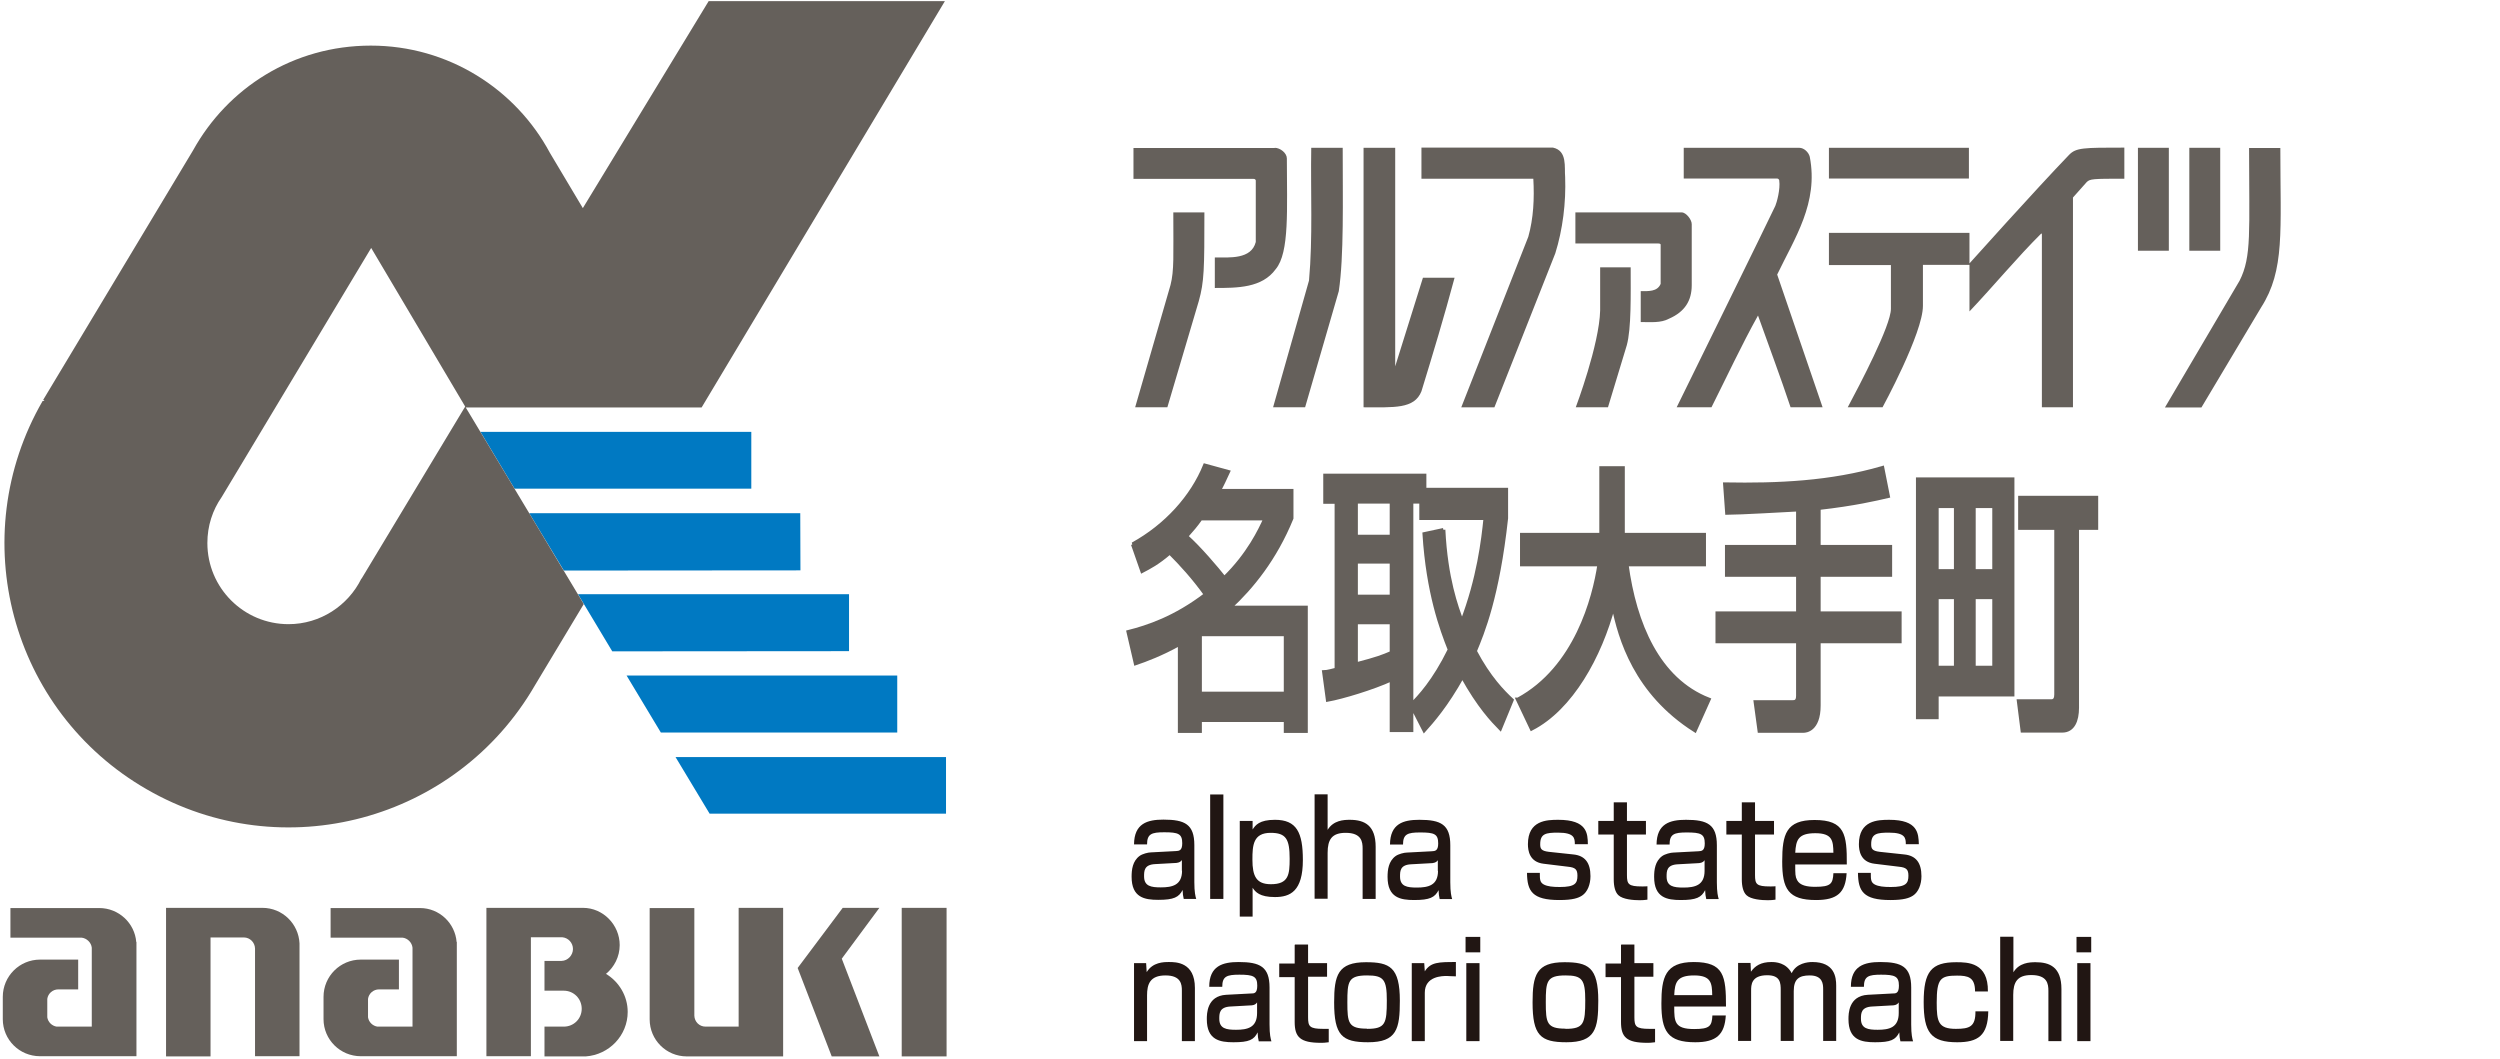 <?xml version="1.0" encoding="UTF-8"?><svg id="_レイヤー_2" xmlns="http://www.w3.org/2000/svg" viewBox="0 0 134.3 56.9"><defs><style>.cls-1{stroke:#65605b;stroke-width:.21px;}.cls-1,.cls-2{fill:#65605b;}.cls-3{fill:#211613;}.cls-3,.cls-2,.cls-4{stroke-width:0px;}.cls-4{fill:#0079c2;}</style></defs><path class="cls-3" d="m61.57,51.74l.03.48c.33-.53.9-.54,1.2-.54.36,0,1.39,0,1.39,1.39v2.86h-.7v-2.72c0-.32-.04-.81-.88-.81s-.99.48-.99,1.07v2.46h-.7v-4.19h.67-.02Z"/><path class="cls-3" d="m68.2,55.04c0,.55.06.76.1.9h-.68c-.04-.18-.05-.25-.06-.48-.2.4-.46.53-1.3.53-.73,0-1.43-.12-1.43-1.24,0-.28,0-1.25,1.04-1.31l1.33-.07c.17,0,.34,0,.34-.42,0-.5-.21-.59-.96-.59-.68,0-.92.09-.92.65h-.7c0-1.12.72-1.33,1.58-1.33,1.14,0,1.66.25,1.66,1.37v1.98h0Zm-.67-1.19c-.1.16-.3.16-.35.16l-1.08.06c-.6.03-.6.38-.6.66,0,.53.38.59.9.59.62,0,1.13-.12,1.13-.9v-.58h0Z"/><path class="cls-3" d="m69.56,50.74h.71v1h1.02v.73h-1.02v2.18c0,.49.08.62.81.62.13,0,.18,0,.3,0v.72c-.19.03-.34.03-.42.03-1.12,0-1.41-.31-1.41-1.12v-2.41h-.83v-.73h.83v-1h.01Z"/><path class="cls-3" d="m73.38,51.69c1.27,0,1.82.26,1.82,2.07,0,1.51-.16,2.23-1.71,2.23-1.4,0-1.82-.37-1.82-2.14,0-1.46.2-2.16,1.71-2.16Zm.06,3.58c.99,0,1.06-.29,1.06-1.53,0-1.12-.17-1.34-1.06-1.34-1.02,0-1.06.33-1.06,1.44s.05,1.42,1.06,1.42h0Z"/><path class="cls-3" d="m76.51,51.74l.03.44c.31-.5.76-.5,1.67-.5v.77c-.24,0-.35-.02-.49-.02-.22,0-1.18,0-1.18.9v2.6h-.7v-4.19h.67Z"/><path class="cls-3" d="m79.52,50.33v.83h-.79v-.83h.79Zm-.04,1.41v4.19h-.71v-4.19h.71Z"/><path class="cls-3" d="m84.04,51.69c1.27,0,1.82.26,1.82,2.07,0,1.51-.16,2.23-1.71,2.23-1.4,0-1.82-.37-1.82-2.14,0-1.46.2-2.16,1.71-2.16Zm.06,3.58c.99,0,1.06-.29,1.06-1.53,0-1.12-.17-1.34-1.06-1.34-1.02,0-1.06.33-1.06,1.44s.05,1.42,1.06,1.42h0Z"/><path class="cls-3" d="m87.09,50.74h.71v1h1.02v.73h-1.02v2.18c0,.49.08.62.81.62.13,0,.18,0,.3,0v.72c-.19.03-.34.03-.42.03-1.12,0-1.41-.31-1.41-1.12v-2.41h-.83v-.73h.83v-1h.01Z"/><path class="cls-3" d="m89.94,54.08c0,.8.01,1.2,1.07,1.2.84,0,.95-.16.98-.73h.72c-.06,1.02-.5,1.44-1.64,1.44-1.49,0-1.82-.6-1.82-2.08,0-1.4.2-2.23,1.74-2.23,1.63,0,1.73.77,1.73,2.39h-2.78Zm2.04-.62c-.01-.64-.05-1.06-.97-1.06s-1.04.36-1.07,1.06h2.04Z"/><path class="cls-3" d="m94.04,51.74l.02.46c.22-.31.53-.52,1.1-.52.23,0,.79.03,1.09.6.25-.54.86-.6,1.11-.6,1.2,0,1.28.82,1.28,1.27v2.97h-.7v-2.78c0-.27-.02-.74-.72-.74-.57,0-.86.19-.86.84v2.68h-.7v-2.72c0-.38-.01-.81-.72-.81-.87,0-.87.53-.87.83v2.7h-.7v-4.19h.67Z"/><path class="cls-3" d="m102.67,55.04c0,.55.06.76.1.9h-.68c-.04-.18-.05-.25-.06-.48-.2.4-.46.53-1.3.53-.73,0-1.43-.12-1.43-1.24,0-.28,0-1.25,1.04-1.31l1.33-.07c.17,0,.34,0,.34-.42,0-.5-.21-.59-.96-.59-.68,0-.92.09-.92.65h-.7c0-1.12.72-1.33,1.58-1.33,1.14,0,1.66.25,1.66,1.37v1.98h0Zm-.67-1.19c-.1.16-.3.16-.35.16l-1.08.06c-.6.03-.6.38-.6.66,0,.53.38.59.9.59.62,0,1.13-.12,1.13-.9v-.58h0Z"/><path class="cls-3" d="m106.81,54.33c-.02,1.31-.56,1.66-1.67,1.66-1.41,0-1.8-.52-1.8-2.16s.41-2.14,1.75-2.14c.63,0,1.72.02,1.7,1.57h-.69c0-.77-.38-.85-.97-.85-.89,0-1.09.16-1.09,1.45,0,1.02.08,1.41,1.03,1.41.74,0,1.06-.12,1.05-.94h.7,0Z"/><path class="cls-3" d="m108.16,50.33v1.9c.31-.51.86-.54,1.19-.54.76,0,1.39.26,1.39,1.44v2.8h-.7v-2.7c0-.38-.06-.85-.92-.85-.75,0-.97.38-.97,1.07v2.47h-.7v-5.6h.71Z"/><path class="cls-3" d="m112.34,50.33v.83h-.79v-.83h.79Zm-.04,1.41v4.19h-.71v-4.19h.71Z"/><path class="cls-2" d="m24.53,50.61c-.08-1.02-.93-1.83-1.97-1.83h-4.8v1.59h3.86c.28.03.51.26.54.54v4.24h-1.89c-.25-.04-.46-.24-.5-.5v-.99c.04-.29.29-.51.59-.51h1.07v-1.6h-2.05c-1.1,0-2,.89-2,2v1.2c0,1.1.9,1.99,2,1.99h5.16v-6.14h-.01Z"/><path class="cls-2" d="m7.32,50.61c-.08-1.02-.94-1.83-1.99-1.83H.56v1.59h3.82c.28.03.52.26.55.54v4.24h-1.89c-.25-.04-.46-.24-.5-.5v-.99c.04-.29.29-.51.59-.51h1.07v-1.6h-2.05c-1.1,0-2,.89-2,2v1.2c0,1.1.89,1.99,2,1.99h5.18v-6.14h0Z"/><path class="cls-2" d="m16.09,50.68c-.05-1.06-.92-1.91-1.99-1.91h-5.18v7.98h2.39v-6.39h1.79c.33,0,.59.27.6.59v5.79h2.39v-6.07h0Z"/><rect class="cls-2" x="48.44" y="48.77" width="2.41" height="7.98"/><path class="cls-2" d="m39.68,55.15h-1.78c-.33,0-.59-.26-.6-.59v-5.78h-2.4v5.98c0,1.1.89,1.99,1.99,1.99h5.18v-7.98h-2.39v6.37h0Z"/><path class="cls-2" d="m32.55,52.32c.45-.37.74-.93.74-1.55,0-1.09-.89-2-1.97-2h-5.19v7.97h2.39v-6.39h1.69c.32.03.57.3.57.63s-.27.63-.61.64h-.92v1.6h1.04c.53,0,.96.43.96.97s-.43.96-.96.96h.04-1.08v1.6h2.22c1.26-.09,2.25-1.13,2.25-2.39,0-.86-.47-1.62-1.16-2.04h-.01Z"/><polygon class="cls-2" points="45.27 48.77 42.85 52 42.85 52 42.85 52 44.68 56.75 47.24 56.75 45.22 51.5 47.24 48.77 45.27 48.77"/><polygon class="cls-4" points="27.64 26.25 40.36 26.25 40.36 23.2 25.81 23.2 27.64 26.25"/><polygon class="cls-4" points="30.29 30.65 43 30.64 42.99 27.57 28.43 27.57 30.29 30.65"/><polygon class="cls-4" points="32.89 34.99 45.61 34.98 45.61 31.92 31.05 31.92 32.89 34.99"/><polygon class="cls-4" points="35.5 39.35 48.2 39.35 48.2 36.29 33.66 36.29 35.5 39.35"/><polygon class="cls-4" points="38.12 43.71 50.82 43.71 50.82 40.67 36.29 40.67 38.12 43.71"/><path class="cls-2" d="m50.76.06h-12.69l-6.76,11.12-1.77-2.97c-1.84-3.43-5.46-5.76-9.62-5.76s-7.69,2.27-9.55,5.63L2.32,21.48l.07.06h-.1c-4.22,7.31-1.72,16.65,5.59,20.86,7.3,4.22,16.64,1.71,20.86-5.59l2.62-4.36-6.34-10.56h12.67L50.76.06Zm-31.35,31.03c-.71,1.44-2.2,2.44-3.91,2.44-2.41,0-4.36-1.95-4.36-4.36,0-.92.28-1.77.77-2.47l8.03-13.38,5.05,8.52-5.57,9.25h-.01Z"/><path class="cls-2" d="m68.48,7.94c.29,0,.65.28.65.57,0,2.7.15,5.06-.6,5.95-.73,1.01-2.06,1.01-3.27,1.01v-1.64c.8,0,1.96.11,2.2-.83v-3.3s0-.09-.12-.09h-6.45v-1.66h7.59Zm-7.49,13.94h1.72l1.69-5.71c.29-1.04.3-1.71.3-4.76h-1.67c0,2.34.05,3.11-.15,3.9l-1.9,6.57h0Zm7.4,0h1.72l1.81-6.24c.28-1.87.21-4.85.21-7.7h-1.69c-.04,2.38.09,4.82-.12,7.13,0,0-1.93,6.81-1.93,6.81Zm4.87,0c1.63,0,2.72.1,3.1-.86.62-2.02,1.22-4.01,1.78-6.1h-1.7l-1.49,4.76V7.94h-1.7v13.94h0Zm3.1-13.94v1.66h6.01c.06,1.06.01,2.13-.27,3.12l-3.6,9.16h1.78l3.27-8.27c.4-1.28.58-2.72.53-4.1-.05-.52.13-1.41-.65-1.58h-7.08.01Zm8.3,13.94h1.72l1.01-3.33c.25-.9.21-2.73.21-4.19h-1.64v2.31c-.04,1.84-1.31,5.21-1.31,5.21h0Zm-.03-10.47v1.67h4.46c.12,0,.12.06.12.06v2.11c-.18.43-.67.39-1.07.39v1.66c.52,0,1.08.06,1.52-.18.85-.37,1.22-.97,1.22-1.8v-3.28c0-.24-.3-.63-.54-.63h-5.71Zm5.44,10.47h1.87c.82-1.63,1.62-3.35,2.5-4.93.59,1.66,1.2,3.28,1.75,4.93h1.72l-2.44-7.13c.94-1.96,2.23-3.85,1.75-6.33-.06-.24-.31-.48-.56-.48h-6.21v1.65h5c.12,0,.13.1.13.1.07.48-.14,1.21-.21,1.37-.26.57-5.3,10.82-5.3,10.82Zm8.18-7.64h3.33v2.35c0,.9-1.68,4.09-2.32,5.29h1.87s2.17-3.98,2.17-5.45v-2.2h2.5v2.5c1.3-1.37,2.57-2.91,3.86-4.19l.03.03v9.31h1.67v-11.27l.74-.83c.18-.17.31-.18,2.02-.18v-1.67c-2.2,0-2.59,0-2.97.39-1.8,1.87-5.35,5.83-5.35,5.83v-1.64h-7.55v1.72h0Zm0-4.65h7.52v-1.65h-7.52v1.65Zm16.59,3.88h1.67v-5.53h-1.66v5.53h0Zm1.46,8.42h1.96l3.21-5.38c1.28-2,1.03-4.1,1.03-8.56h-1.68c0,4.48.15,5.83-.51,7.13,0,0-4.01,6.81-4.01,6.81Zm1.31-8.42h1.66v-5.53h-1.66v5.53Z"/><path class="cls-1" d="m60.85,29.24c1.8-.99,3.2-2.55,3.88-4.23l1.24.34c-.19.41-.3.66-.5,1.02h3.91v1.47c-.89,2.18-2.15,3.72-3.32,4.8h4.09v6.63h-1.08v-.59h-4.61v.59h-1.08v-4.69c-.98.55-1.84.87-2.37,1.05l-.39-1.68c1.03-.26,2.5-.74,4.16-2.01-.66-.92-1.32-1.64-1.94-2.26-.66.57-1.1.79-1.48.99l-.5-1.43h0Zm3.65-1.39c-.29.41-.43.56-.78.96.7.62,1.64,1.73,2.05,2.25,1.31-1.27,1.93-2.59,2.21-3.21,0,0-3.48,0-3.48,0Zm-.04,6.22v3.19h4.61v-3.19h-4.61Z"/><path class="cls-1" d="m77.54,28.46c.13,2.61.69,4.14,1,4.96.9-2.35,1.14-4.41,1.26-5.59h-3.45v-.88h-.53v12.27h-1.06v-2.73c-1.02.47-2.66.96-3.43,1.1l-.2-1.48c.15,0,.55-.11.67-.14v-9.01h-.61v-1.41h5.33v.76h4.39v1.53c-.46,4.21-1.27,6.16-1.68,7.14.76,1.44,1.51,2.19,1.98,2.63l-.62,1.51c-.41-.42-1.14-1.18-2.03-2.79-.88,1.58-1.64,2.43-2.05,2.89l-.69-1.35c.43-.43,1.22-1.26,2.06-2.97-.44-1.11-1.16-3.06-1.36-6.21l1.02-.22h0Zm-4.7-1.51v1.88h1.92v-1.88h-1.92Zm0,3.22v1.88h1.92v-1.88s-1.92,0-1.92,0Zm1.92,3.26h-1.92v2.26c1.15-.3,1.43-.41,1.92-.62v-1.65h0Z"/><path class="cls-1" d="m81.55,37.58c3.12-1.69,4.1-5.46,4.37-7.26h-4.16v-1.59h4.26v-3.58h1.16v3.58h4.36v1.59h-4.16c.43,3.19,1.68,6.19,4.41,7.26l-.74,1.65c-3.18-2.02-4.02-4.92-4.38-6.7-.72,2.73-2.27,5.52-4.39,6.61l-.74-1.56h0Z"/><path class="cls-1" d="m96.6,27.37c-.55.03-3.22.18-3.82.18l-.11-1.53c2.84.05,5.67-.07,8.45-.88l.3,1.51c-.65.15-1.78.42-3.72.64v2.09h3.84v1.5h-3.84v2.07h4.35v1.5h-4.35v3.45c0,1.33-.72,1.36-.81,1.36h-2.37l-.21-1.54h1.96c.14,0,.32,0,.32-.34v-2.93h-4.33v-1.5h4.33v-2.07h-3.82v-1.5h3.82v-2.01h.01Z"/><path class="cls-1" d="m103.03,25.75h5.08v11.56h-4.07v1.22h-1.01v-12.78Zm1.01,1.44v3.49h1.03v-3.49h-1.03Zm0,4.89v3.79h1.03v-3.79h-1.03Zm1.99-4.89v3.49h1.1v-3.49h-1.1Zm0,4.89v3.79h1.1v-3.79h-1.1Zm4.44-3.72h-1.95v-1.62h4.09v1.62h-1.03v9.66c0,.7-.23,1.23-.79,1.23h-2.14l-.2-1.58h1.75c.2,0,.26-.16.26-.36v-8.95h0Z"/><path class="cls-3" d="m63.5,46.77c0,.78-.52.9-1.14.9-.52,0-.9-.06-.9-.59,0-.29,0-.63.59-.66l1.09-.06c.05,0,.26-.01.35-.16v.58Zm.66-1.37c0-1.12-.51-1.37-1.66-1.37-.87,0-1.57.21-1.58,1.33h.7c0-.56.24-.65.92-.65.76,0,.97.08.97.59,0,.4-.17.41-.34.42l-1.34.07c-.15,0-.46.08-.61.19-.38.28-.43.74-.43,1.12,0,1.12.7,1.24,1.43,1.24.84,0,1.11-.14,1.31-.53.01.23.02.3.06.48h.67c-.04-.13-.1-.36-.1-.9v-1.99Zm1.56-2.72v5.61h-.71v-5.61h.71Zm2.55,4.82c-.78,0-.99-.43-.99-1.32,0-.77.04-1.44.98-1.44.83,0,1.02.34,1.02,1.39,0,.85-.05,1.37-1.01,1.37Zm-1.68,1.74h.7v-1.55c.15.23.38.5,1.2.5s1.5-.31,1.5-1.99c0-1.49-.34-2.16-1.5-2.16-.84,0-1.05.29-1.2.52v-.46h-.69v5.14Zm4.73-6.56v1.9c.31-.51.86-.54,1.19-.54.82,0,1.39.32,1.39,1.45v2.8h-.7v-2.7c0-.36-.05-.85-.91-.85-.74,0-.97.36-.97,1.07v2.47h-.7v-5.61h.7Zm5.93,4.1c0,.78-.52.9-1.14.9-.52,0-.9-.06-.9-.59,0-.29,0-.63.59-.66l1.09-.06c.05,0,.26-.01.35-.16v.58Zm.66-1.37c0-1.12-.51-1.37-1.66-1.37-.87,0-1.57.21-1.58,1.33h.7c0-.56.24-.65.92-.65.76,0,.97.08.97.59,0,.4-.17.41-.34.42l-1.34.07c-.15,0-.46.08-.61.19-.38.28-.43.74-.43,1.12,0,1.12.7,1.24,1.43,1.24.84,0,1.11-.14,1.31-.53.01.23.02.3.06.48h.67c-.04-.13-.1-.36-.1-.9v-1.99Zm6.69-.06c0-.33-.03-.62-.9-.62-.65,0-.96.05-.96.62,0,.23.04.36.46.41l1.31.14c.63.06.93.44.93,1.17,0,.44-.16.85-.45,1.04-.2.13-.49.24-1.22.24-1.46,0-1.73-.48-1.74-1.46h.69c0,.36,0,.51.22.63.2.1.47.13.85.13.83,0,.95-.2.95-.61,0-.34-.12-.44-.51-.48l-1.31-.16c-.76-.09-.84-.71-.84-1.05,0-1.28,1.01-1.31,1.63-1.31,1.56,0,1.58.74,1.59,1.31h-.7Zm2.09-2.25h.71v1h1.02v.73h-1.02v2.18c0,.49.08.61.81.61.13,0,.18,0,.29-.01v.72c-.13.02-.27.03-.41.03-.33,0-.91-.04-1.15-.27-.17-.16-.25-.46-.25-.85v-2.41h-.83v-.73h.83v-1Zm4.88,3.68c0,.78-.52.9-1.14.9-.52,0-.9-.06-.9-.59,0-.29,0-.63.6-.66l1.09-.06c.05,0,.26-.01.35-.16v.58Zm.66-1.37c0-1.12-.51-1.37-1.66-1.37-.87,0-1.57.21-1.58,1.33h.7c0-.56.24-.65.92-.65.75,0,.97.08.97.59,0,.4-.17.41-.34.42l-1.34.07c-.15,0-.46.08-.61.19-.38.28-.43.74-.43,1.12,0,1.12.7,1.24,1.43,1.24.84,0,1.11-.14,1.31-.53.01.23.02.3.06.48h.67c-.04-.13-.1-.36-.1-.9v-1.99Zm1.34-2.31h.71v1h1.02v.73h-1.02v2.18c0,.49.08.61.81.61.13,0,.18,0,.29-.01v.72c-.13.02-.27.03-.41.03-.33,0-.91-.04-1.15-.27-.17-.16-.25-.46-.25-.85v-2.41h-.83v-.73h.83v-1Zm2.87,3.34c0,.52,0,.65.1.84.15.29.54.36.97.36.84,0,.95-.16.98-.73h.71c-.06,1.03-.49,1.44-1.64,1.44-1.5,0-1.82-.6-1.82-2.07s.21-2.23,1.74-2.23c1.63,0,1.74.78,1.73,2.39h-2.77Zm2.05-.63c-.01-.64-.05-1.05-.97-1.05s-1.04.36-1.08,1.05h2.05Zm3.89-.46c0-.33-.03-.62-.9-.62-.65,0-.96.05-.96.62,0,.23.04.36.46.41l1.31.14c.63.06.93.44.93,1.17,0,.44-.16.85-.45,1.04-.2.13-.49.24-1.22.24-1.46,0-1.73-.48-1.74-1.46h.69c0,.36,0,.51.22.63.2.1.47.13.85.13.83,0,.95-.2.95-.61,0-.34-.12-.44-.51-.48l-1.31-.16c-.76-.09-.84-.71-.84-1.05,0-1.28,1.01-1.31,1.63-1.31,1.55,0,1.57.74,1.59,1.31h-.7Z"/></svg>